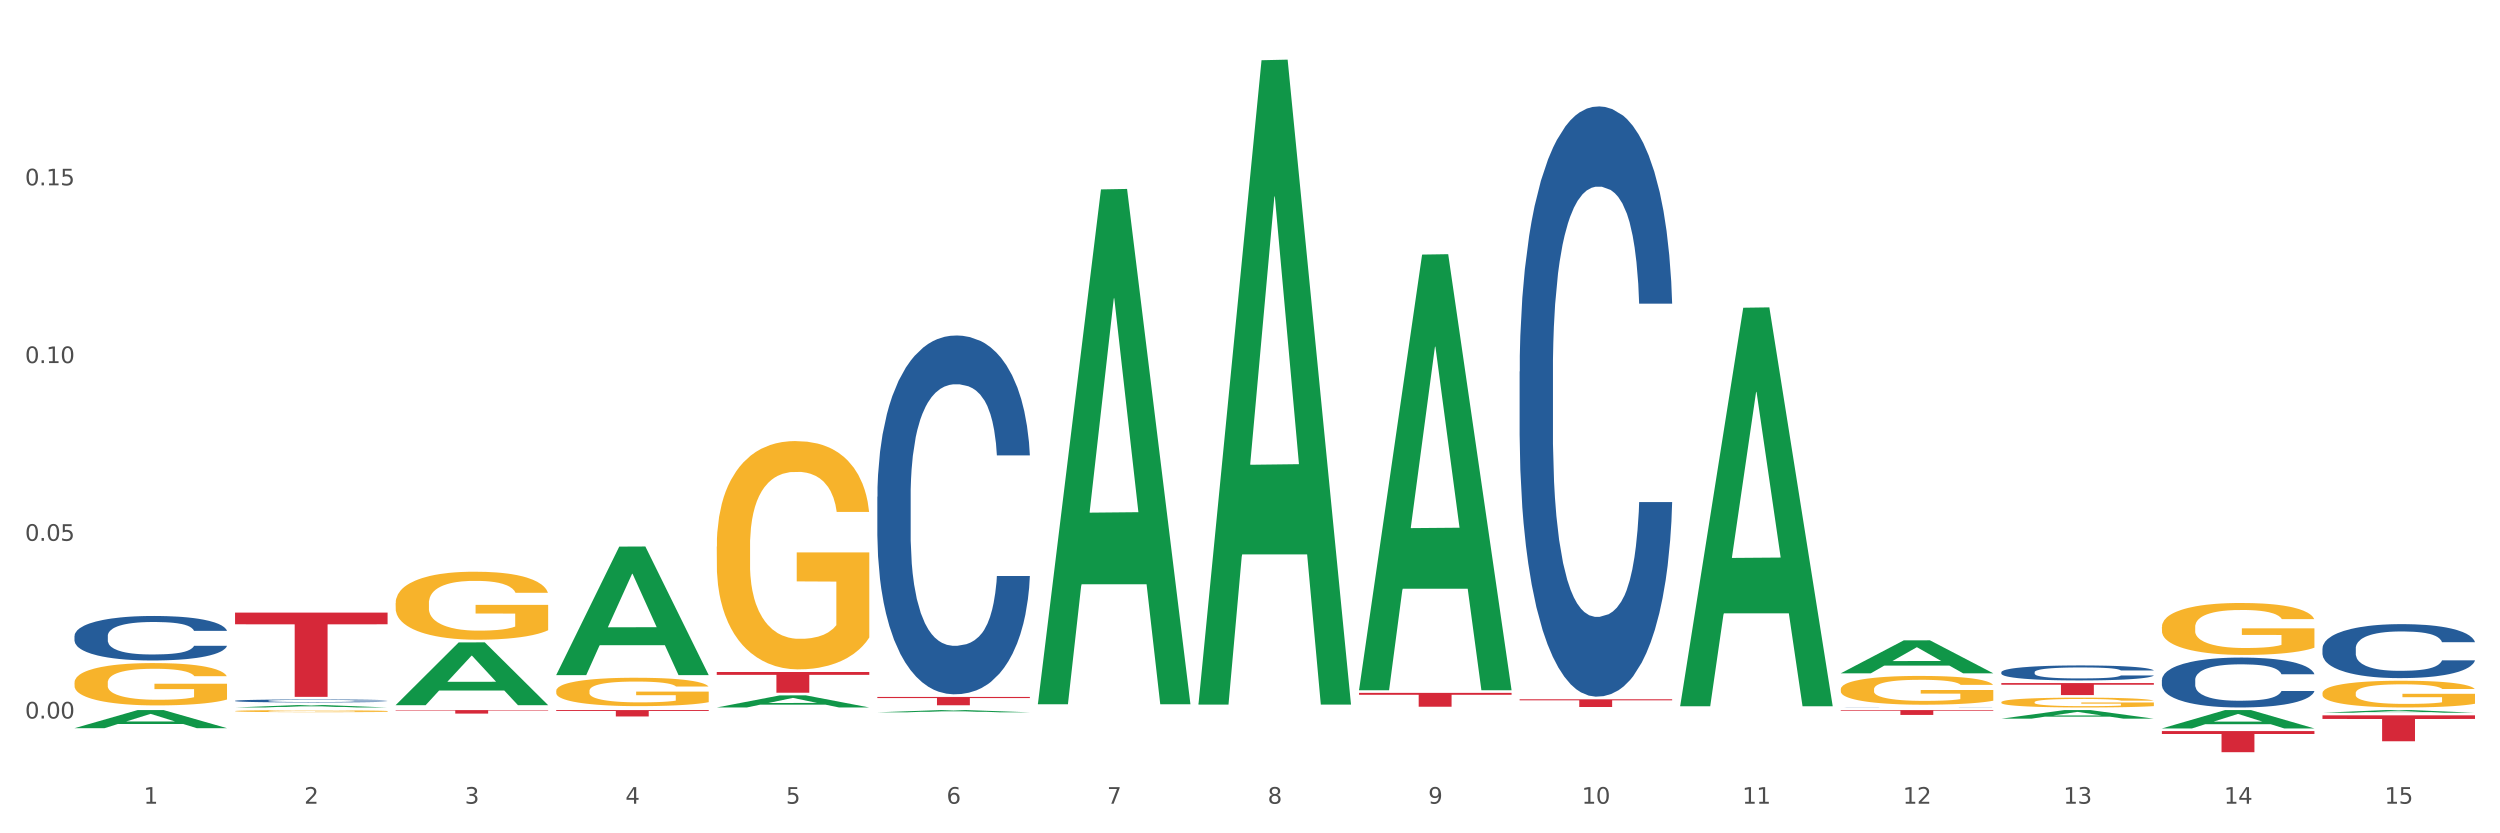 <?xml version="1.0" encoding="utf-8" standalone="no"?>
<!DOCTYPE svg PUBLIC "-//W3C//DTD SVG 1.1//EN"
  "http://www.w3.org/Graphics/SVG/1.1/DTD/svg11.dtd">
<svg xmlns:xlink="http://www.w3.org/1999/xlink" width="1080pt" height="360pt" viewBox="0 0 1080 360" xmlns="http://www.w3.org/2000/svg" version="1.1">
 <rect x="0" y="0" width="1080" height="360" fill="#333333" stroke="none"/>
 <defs>
  <style type="text/css">*{stroke-linejoin: round; stroke-linecap: butt}</style>
 </defs>
 <g id="figure_1">
  <g id="patch_1">
   <path d="M 0 360 
L 1080 360 
L 1080 0 
L 0 0 
z
" style="fill: #ffffff; stroke: #ffffff; stroke-linejoin: miter"/>
  </g>
  <g id="axes_1">
   <g id="matplotlib.axis_1">
    <g id="xtick_1">
     <g id="text_1">
      <!-- 1 -->
      <g style="fill: #4d4d4d" transform="translate(62.07 347.204) scale(0.096 -0.096)">
       <defs>
        <path id="DejaVuSans-31" d="M 794 531 
L 1825 531 
L 1825 4091 
L 703 3866 
L 703 4441 
L 1819 4666 
L 2450 4666 
L 2450 531 
L 3481 531 
L 3481 0 
L 794 0 
L 794 531 
z
" transform="scale(0.016)"/>
       </defs>
       <use xlink:href="#DejaVuSans-31"/>
      </g>
     </g>
    </g>
    <g id="xtick_2">
     <g id="text_2">
      <!-- 2 -->
      <g style="fill: #4d4d4d" transform="translate(131.436 347.204) scale(0.096 -0.096)">
       <defs>
        <path id="DejaVuSans-32" d="M 1228 531 
L 3431 531 
L 3431 0 
L 469 0 
L 469 531 
Q 828 903 1448 1529 
Q 2069 2156 2228 2338 
Q 2531 2678 2651 2914 
Q 2772 3150 2772 3378 
Q 2772 3750 2511 3984 
Q 2250 4219 1831 4219 
Q 1534 4219 1204 4116 
Q 875 4013 500 3803 
L 500 4441 
Q 881 4594 1212 4672 
Q 1544 4750 1819 4750 
Q 2544 4750 2975 4387 
Q 3406 4025 3406 3419 
Q 3406 3131 3298 2873 
Q 3191 2616 2906 2266 
Q 2828 2175 2409 1742 
Q 1991 1309 1228 531 
z
" transform="scale(0.016)"/>
       </defs>
       <use xlink:href="#DejaVuSans-32"/>
      </g>
     </g>
    </g>
    <g id="xtick_3">
     <g id="text_3">
      <!-- 3 -->
      <g style="fill: #4d4d4d" transform="translate(200.802 347.204) scale(0.096 -0.096)">
       <defs>
        <path id="DejaVuSans-33" d="M 2597 2516 
Q 3050 2419 3304 2112 
Q 3559 1806 3559 1356 
Q 3559 666 3084 287 
Q 2609 -91 1734 -91 
Q 1441 -91 1130 -33 
Q 819 25 488 141 
L 488 750 
Q 750 597 1062 519 
Q 1375 441 1716 441 
Q 2309 441 2620 675 
Q 2931 909 2931 1356 
Q 2931 1769 2642 2001 
Q 2353 2234 1838 2234 
L 1294 2234 
L 1294 2753 
L 1863 2753 
Q 2328 2753 2575 2939 
Q 2822 3125 2822 3475 
Q 2822 3834 2567 4026 
Q 2313 4219 1838 4219 
Q 1578 4219 1281 4162 
Q 984 4106 628 3988 
L 628 4550 
Q 988 4650 1302 4700 
Q 1616 4750 1894 4750 
Q 2613 4750 3031 4423 
Q 3450 4097 3450 3541 
Q 3450 3153 3228 2886 
Q 3006 2619 2597 2516 
z
" transform="scale(0.016)"/>
       </defs>
       <use xlink:href="#DejaVuSans-33"/>
      </g>
     </g>
    </g>
    <g id="xtick_4">
     <g id="text_4">
      <!-- 4 -->
      <g style="fill: #4d4d4d" transform="translate(270.169 347.204) scale(0.096 -0.096)">
       <defs>
        <path id="DejaVuSans-34" d="M 2419 4116 
L 825 1625 
L 2419 1625 
L 2419 4116 
z
M 2253 4666 
L 3047 4666 
L 3047 1625 
L 3713 1625 
L 3713 1100 
L 3047 1100 
L 3047 0 
L 2419 0 
L 2419 1100 
L 313 1100 
L 313 1709 
L 2253 4666 
z
" transform="scale(0.016)"/>
       </defs>
       <use xlink:href="#DejaVuSans-34"/>
      </g>
     </g>
    </g>
    <g id="xtick_5">
     <g id="text_5">
      <!-- 5 -->
      <g style="fill: #4d4d4d" transform="translate(339.535 347.204) scale(0.096 -0.096)">
       <defs>
        <path id="DejaVuSans-35" d="M 691 4666 
L 3169 4666 
L 3169 4134 
L 1269 4134 
L 1269 2991 
Q 1406 3038 1543 3061 
Q 1681 3084 1819 3084 
Q 2600 3084 3056 2656 
Q 3513 2228 3513 1497 
Q 3513 744 3044 326 
Q 2575 -91 1722 -91 
Q 1428 -91 1123 -41 
Q 819 9 494 109 
L 494 744 
Q 775 591 1075 516 
Q 1375 441 1709 441 
Q 2250 441 2565 725 
Q 2881 1009 2881 1497 
Q 2881 1984 2565 2268 
Q 2250 2553 1709 2553 
Q 1456 2553 1204 2497 
Q 953 2441 691 2322 
L 691 4666 
z
" transform="scale(0.016)"/>
       </defs>
       <use xlink:href="#DejaVuSans-35"/>
      </g>
     </g>
    </g>
    <g id="xtick_6">
     <g id="text_6">
      <!-- 6 -->
      <g style="fill: #4d4d4d" transform="translate(408.901 347.204) scale(0.096 -0.096)">
       <defs>
        <path id="DejaVuSans-36" d="M 2113 2584 
Q 1688 2584 1439 2293 
Q 1191 2003 1191 1497 
Q 1191 994 1439 701 
Q 1688 409 2113 409 
Q 2538 409 2786 701 
Q 3034 994 3034 1497 
Q 3034 2003 2786 2293 
Q 2538 2584 2113 2584 
z
M 3366 4563 
L 3366 3988 
Q 3128 4100 2886 4159 
Q 2644 4219 2406 4219 
Q 1781 4219 1451 3797 
Q 1122 3375 1075 2522 
Q 1259 2794 1537 2939 
Q 1816 3084 2150 3084 
Q 2853 3084 3261 2657 
Q 3669 2231 3669 1497 
Q 3669 778 3244 343 
Q 2819 -91 2113 -91 
Q 1303 -91 875 529 
Q 447 1150 447 2328 
Q 447 3434 972 4092 
Q 1497 4750 2381 4750 
Q 2619 4750 2861 4703 
Q 3103 4656 3366 4563 
z
" transform="scale(0.016)"/>
       </defs>
       <use xlink:href="#DejaVuSans-36"/>
      </g>
     </g>
    </g>
    <g id="xtick_7">
     <g id="text_7">
      <!-- 7 -->
      <g style="fill: #4d4d4d" transform="translate(478.267 347.204) scale(0.096 -0.096)">
       <defs>
        <path id="DejaVuSans-37" d="M 525 4666 
L 3525 4666 
L 3525 4397 
L 1831 0 
L 1172 0 
L 2766 4134 
L 525 4134 
L 525 4666 
z
" transform="scale(0.016)"/>
       </defs>
       <use xlink:href="#DejaVuSans-37"/>
      </g>
     </g>
    </g>
    <g id="xtick_8">
     <g id="text_8">
      <!-- 8 -->
      <g style="fill: #4d4d4d" transform="translate(547.634 347.204) scale(0.096 -0.096)">
       <defs>
        <path id="DejaVuSans-38" d="M 2034 2216 
Q 1584 2216 1326 1975 
Q 1069 1734 1069 1313 
Q 1069 891 1326 650 
Q 1584 409 2034 409 
Q 2484 409 2743 651 
Q 3003 894 3003 1313 
Q 3003 1734 2745 1975 
Q 2488 2216 2034 2216 
z
M 1403 2484 
Q 997 2584 770 2862 
Q 544 3141 544 3541 
Q 544 4100 942 4425 
Q 1341 4750 2034 4750 
Q 2731 4750 3128 4425 
Q 3525 4100 3525 3541 
Q 3525 3141 3298 2862 
Q 3072 2584 2669 2484 
Q 3125 2378 3379 2068 
Q 3634 1759 3634 1313 
Q 3634 634 3220 271 
Q 2806 -91 2034 -91 
Q 1263 -91 848 271 
Q 434 634 434 1313 
Q 434 1759 690 2068 
Q 947 2378 1403 2484 
z
M 1172 3481 
Q 1172 3119 1398 2916 
Q 1625 2713 2034 2713 
Q 2441 2713 2670 2916 
Q 2900 3119 2900 3481 
Q 2900 3844 2670 4047 
Q 2441 4250 2034 4250 
Q 1625 4250 1398 4047 
Q 1172 3844 1172 3481 
z
" transform="scale(0.016)"/>
       </defs>
       <use xlink:href="#DejaVuSans-38"/>
      </g>
     </g>
    </g>
    <g id="xtick_9">
     <g id="text_9">
      <!-- 9 -->
      <g style="fill: #4d4d4d" transform="translate(617 347.204) scale(0.096 -0.096)">
       <defs>
        <path id="DejaVuSans-39" d="M 703 97 
L 703 672 
Q 941 559 1184 500 
Q 1428 441 1663 441 
Q 2288 441 2617 861 
Q 2947 1281 2994 2138 
Q 2813 1869 2534 1725 
Q 2256 1581 1919 1581 
Q 1219 1581 811 2004 
Q 403 2428 403 3163 
Q 403 3881 828 4315 
Q 1253 4750 1959 4750 
Q 2769 4750 3195 4129 
Q 3622 3509 3622 2328 
Q 3622 1225 3098 567 
Q 2575 -91 1691 -91 
Q 1453 -91 1209 -44 
Q 966 3 703 97 
z
M 1959 2075 
Q 2384 2075 2632 2365 
Q 2881 2656 2881 3163 
Q 2881 3666 2632 3958 
Q 2384 4250 1959 4250 
Q 1534 4250 1286 3958 
Q 1038 3666 1038 3163 
Q 1038 2656 1286 2365 
Q 1534 2075 1959 2075 
z
" transform="scale(0.016)"/>
       </defs>
       <use xlink:href="#DejaVuSans-39"/>
      </g>
     </g>
    </g>
    <g id="xtick_10">
     <g id="text_10">
      <!-- 10 -->
      <g style="fill: #4d4d4d" transform="translate(683.312 347.204) scale(0.096 -0.096)">
       <defs>
        <path id="DejaVuSans-30" d="M 2034 4250 
Q 1547 4250 1301 3770 
Q 1056 3291 1056 2328 
Q 1056 1369 1301 889 
Q 1547 409 2034 409 
Q 2525 409 2770 889 
Q 3016 1369 3016 2328 
Q 3016 3291 2770 3770 
Q 2525 4250 2034 4250 
z
M 2034 4750 
Q 2819 4750 3233 4129 
Q 3647 3509 3647 2328 
Q 3647 1150 3233 529 
Q 2819 -91 2034 -91 
Q 1250 -91 836 529 
Q 422 1150 422 2328 
Q 422 3509 836 4129 
Q 1250 4750 2034 4750 
z
" transform="scale(0.016)"/>
       </defs>
       <use xlink:href="#DejaVuSans-31"/>
       <use xlink:href="#DejaVuSans-30" transform="translate(63.623 0)"/>
      </g>
     </g>
    </g>
    <g id="xtick_11">
     <g id="text_11">
      <!-- 11 -->
      <g style="fill: #4d4d4d" transform="translate(752.678 347.204) scale(0.096 -0.096)">
       <use xlink:href="#DejaVuSans-31"/>
       <use xlink:href="#DejaVuSans-31" transform="translate(63.623 0)"/>
      </g>
     </g>
    </g>
    <g id="xtick_12">
     <g id="text_12">
      <!-- 12 -->
      <g style="fill: #4d4d4d" transform="translate(822.044 347.204) scale(0.096 -0.096)">
       <use xlink:href="#DejaVuSans-31"/>
       <use xlink:href="#DejaVuSans-32" transform="translate(63.623 0)"/>
      </g>
     </g>
    </g>
    <g id="xtick_13">
     <g id="text_13">
      <!-- 13 -->
      <g style="fill: #4d4d4d" transform="translate(891.411 347.204) scale(0.096 -0.096)">
       <use xlink:href="#DejaVuSans-31"/>
       <use xlink:href="#DejaVuSans-33" transform="translate(63.623 0)"/>
      </g>
     </g>
    </g>
    <g id="xtick_14">
     <g id="text_14">
      <!-- 14 -->
      <g style="fill: #4d4d4d" transform="translate(960.777 347.204) scale(0.096 -0.096)">
       <use xlink:href="#DejaVuSans-31"/>
       <use xlink:href="#DejaVuSans-34" transform="translate(63.623 0)"/>
      </g>
     </g>
    </g>
    <g id="xtick_15">
     <g id="text_15">
      <!-- 15 -->
      <g style="fill: #4d4d4d" transform="translate(1030.143 347.204) scale(0.096 -0.096)">
       <use xlink:href="#DejaVuSans-31"/>
       <use xlink:href="#DejaVuSans-35" transform="translate(63.623 0)"/>
      </g>
     </g>
    </g>
    <g id="xtick_16"/>
    <g id="xtick_17"/>
    <g id="xtick_18"/>
    <g id="xtick_19"/>
    <g id="xtick_20"/>
    <g id="xtick_21"/>
    <g id="xtick_22"/>
    <g id="xtick_23"/>
    <g id="xtick_24"/>
    <g id="xtick_25"/>
    <g id="xtick_26"/>
    <g id="xtick_27"/>
    <g id="xtick_28"/>
    <g id="xtick_29"/>
   </g>
   <g id="matplotlib.axis_2">
    <g id="ytick_1">
     <g id="text_16">
      <!-- 0.00 -->
      <g style="fill: #4d4d4d" transform="translate(10.8 310.402) scale(0.096 -0.096)">
       <defs>
        <path id="DejaVuSans-2e" d="M 684 794 
L 1344 794 
L 1344 0 
L 684 0 
L 684 794 
z
" transform="scale(0.016)"/>
       </defs>
       <use xlink:href="#DejaVuSans-30"/>
       <use xlink:href="#DejaVuSans-2e" transform="translate(63.623 0)"/>
       <use xlink:href="#DejaVuSans-30" transform="translate(95.41 0)"/>
       <use xlink:href="#DejaVuSans-30" transform="translate(159.033 0)"/>
      </g>
     </g>
    </g>
    <g id="ytick_2">
     <g id="text_17">
      <!-- 0.05 -->
      <g style="fill: #4d4d4d" transform="translate(10.8 233.627) scale(0.096 -0.096)">
       <use xlink:href="#DejaVuSans-30"/>
       <use xlink:href="#DejaVuSans-2e" transform="translate(63.623 0)"/>
       <use xlink:href="#DejaVuSans-30" transform="translate(95.41 0)"/>
       <use xlink:href="#DejaVuSans-35" transform="translate(159.033 0)"/>
      </g>
     </g>
    </g>
    <g id="ytick_3">
     <g id="text_18">
      <!-- 0.10 -->
      <g style="fill: #4d4d4d" transform="translate(10.8 156.852) scale(0.096 -0.096)">
       <use xlink:href="#DejaVuSans-30"/>
       <use xlink:href="#DejaVuSans-2e" transform="translate(63.623 0)"/>
       <use xlink:href="#DejaVuSans-31" transform="translate(95.41 0)"/>
       <use xlink:href="#DejaVuSans-30" transform="translate(159.033 0)"/>
      </g>
     </g>
    </g>
    <g id="ytick_4">
     <g id="text_19">
      <!-- 0.15 -->
      <g style="fill: #4d4d4d" transform="translate(10.8 80.077) scale(0.096 -0.096)">
       <use xlink:href="#DejaVuSans-30"/>
       <use xlink:href="#DejaVuSans-2e" transform="translate(63.623 0)"/>
       <use xlink:href="#DejaVuSans-31" transform="translate(95.41 0)"/>
       <use xlink:href="#DejaVuSans-35" transform="translate(159.033 0)"/>
      </g>
     </g>
    </g>
    <g id="ytick_5"/>
    <g id="ytick_6"/>
    <g id="ytick_7"/>
    <g id="ytick_8"/>
   </g>
   <g id="PolyCollection_1">
    <path d="M 101.541 307.177 
L 101.619 307.176 
L 101.619 307.146 
L 101.775 307.12 
L 102.553 307.058 
L 103.72 307.006 
L 104.575 306.978 
L 105.431 306.956 
L 106.443 306.933 
L 107.688 306.91 
L 109.944 306.876 
L 111.344 306.858 
L 113.056 306.84 
L 116.168 306.813 
L 118.424 306.798 
L 120.758 306.785 
L 124.57 306.77 
L 127.06 306.764 
L 129.705 306.759 
L 132.895 306.755 
L 135.307 306.755 
L 140.598 306.757 
L 145.11 306.765 
L 147.289 306.77 
L 150.089 306.78 
L 151.568 306.787 
L 153.979 306.8 
L 156.469 306.818 
L 158.181 306.833 
L 160.748 306.861 
L 162.693 306.89 
L 164.483 306.925 
L 165.416 306.949 
L 166.117 306.972 
L 166.739 306.998 
L 167.361 307.038 
L 153.357 307.038 
L 152.812 307.009 
L 151.957 306.982 
L 150.712 306.955 
L 149.623 306.938 
L 147.755 306.917 
L 146.044 306.904 
L 144.254 306.894 
L 142.076 306.886 
L 140.364 306.881 
L 137.952 306.878 
L 133.206 306.879 
L 130.017 306.886 
L 127.838 306.894 
L 126.438 306.901 
L 125.193 306.91 
L 123.792 306.922 
L 122.159 306.939 
L 120.992 306.955 
L 119.825 306.975 
L 118.891 306.995 
L 118.035 307.018 
L 117.335 307.043 
L 116.79 307.069 
L 116.324 307.101 
L 115.935 307.154 
L 115.935 307.268 
L 116.09 307.294 
L 116.479 307.328 
L 116.946 307.354 
L 117.724 307.385 
L 118.424 307.406 
L 119.747 307.436 
L 121.225 307.461 
L 122.392 307.477 
L 123.559 307.49 
L 125.582 307.509 
L 127.838 307.524 
L 129.783 307.533 
L 132.428 307.541 
L 134.218 307.544 
L 135.774 307.546 
L 139.586 307.546 
L 142.309 307.544 
L 145.343 307.538 
L 147.678 307.53 
L 149.623 307.521 
L 151.801 307.506 
L 153.201 307.492 
L 153.201 307.317 
L 136.085 307.316 
L 136.085 307.2 
L 167.439 307.2 
L 167.439 307.541 
L 166.117 307.559 
L 164.638 307.575 
L 163.082 307.589 
L 160.748 307.606 
L 157.947 307.623 
L 155.458 307.635 
L 152.812 307.645 
L 149.7 307.654 
L 145.655 307.662 
L 143.165 307.666 
L 140.053 307.668 
L 136.396 307.669 
L 133.206 307.667 
L 130.094 307.663 
L 126.827 307.656 
L 123.637 307.645 
L 121.225 307.634 
L 118.813 307.62 
L 116.246 307.603 
L 114.223 307.586 
L 112.667 307.571 
L 110.955 307.552 
L 109.088 307.527 
L 107.688 307.504 
L 106.443 307.481 
L 105.12 307.451 
L 104.186 307.425 
L 103.253 307.392 
L 102.708 307.368 
L 102.086 307.331 
L 101.619 307.278 
L 101.541 307.177 
z
" clip-path="url(#p8f1cf3baeb)" style="fill: #f7b32b"/>
    <path d="M 32.175 294.904 
L 32.253 294.887 
L 32.253 294.285 
L 32.408 293.767 
L 33.186 292.514 
L 34.353 291.479 
L 35.209 290.927 
L 36.065 290.476 
L 37.076 290.025 
L 38.321 289.557 
L 40.578 288.872 
L 41.978 288.522 
L 43.69 288.154 
L 46.802 287.619 
L 49.058 287.319 
L 51.392 287.068 
L 55.204 286.767 
L 57.694 286.634 
L 60.339 286.533 
L 63.529 286.467 
L 65.941 286.45 
L 71.231 286.5 
L 75.744 286.65 
L 77.922 286.767 
L 80.723 286.968 
L 82.201 287.101 
L 84.613 287.369 
L 87.103 287.72 
L 88.815 288.02 
L 91.382 288.588 
L 93.327 289.156 
L 95.116 289.858 
L 96.05 290.343 
L 96.75 290.794 
L 97.373 291.312 
L 97.995 292.13 
L 83.991 292.13 
L 83.446 291.545 
L 82.59 290.994 
L 81.346 290.46 
L 80.256 290.125 
L 78.389 289.708 
L 76.677 289.44 
L 74.888 289.24 
L 72.71 289.073 
L 70.998 288.989 
L 68.586 288.922 
L 63.84 288.939 
L 60.65 289.073 
L 58.472 289.24 
L 57.071 289.39 
L 55.827 289.557 
L 54.426 289.791 
L 52.792 290.142 
L 51.625 290.46 
L 50.458 290.86 
L 49.525 291.261 
L 48.669 291.729 
L 47.969 292.23 
L 47.424 292.748 
L 46.957 293.383 
L 46.568 294.436 
L 46.568 296.725 
L 46.724 297.242 
L 47.113 297.927 
L 47.58 298.445 
L 48.358 299.063 
L 49.058 299.481 
L 50.381 300.083 
L 51.859 300.584 
L 53.026 300.901 
L 54.193 301.169 
L 56.216 301.536 
L 58.472 301.837 
L 60.417 302.021 
L 63.062 302.188 
L 64.852 302.254 
L 66.408 302.288 
L 70.22 302.288 
L 72.943 302.238 
L 75.977 302.121 
L 78.311 301.97 
L 80.256 301.787 
L 82.435 301.486 
L 83.835 301.202 
L 83.835 297.71 
L 66.719 297.694 
L 66.719 295.371 
L 98.073 295.371 
L 98.073 302.188 
L 96.75 302.538 
L 95.272 302.856 
L 93.716 303.14 
L 91.382 303.491 
L 88.581 303.825 
L 86.091 304.059 
L 83.446 304.259 
L 80.334 304.443 
L 76.288 304.61 
L 73.799 304.677 
L 70.687 304.727 
L 67.03 304.744 
L 63.84 304.71 
L 60.728 304.627 
L 57.461 304.476 
L 54.271 304.259 
L 51.859 304.042 
L 49.447 303.775 
L 46.879 303.424 
L 44.857 303.09 
L 43.301 302.789 
L 41.589 302.405 
L 39.722 301.904 
L 38.321 301.453 
L 37.076 300.985 
L 35.754 300.383 
L 34.82 299.865 
L 33.887 299.214 
L 33.342 298.729 
L 32.72 297.978 
L 32.253 296.925 
L 32.175 294.904 
z
" clip-path="url(#p8f1cf3baeb)" style="fill: #f7b32b"/>
    <path d="M 170.907 260.559 
L 170.985 260.532 
L 170.985 259.566 
L 171.141 258.734 
L 171.919 256.72 
L 173.086 255.056 
L 173.942 254.17 
L 174.798 253.446 
L 175.809 252.721 
L 177.054 251.969 
L 179.31 250.869 
L 180.71 250.305 
L 182.422 249.714 
L 185.534 248.855 
L 187.79 248.372 
L 190.124 247.969 
L 193.937 247.486 
L 196.426 247.272 
L 199.072 247.11 
L 202.261 247.003 
L 204.673 246.976 
L 209.964 247.057 
L 214.476 247.298 
L 216.655 247.486 
L 219.456 247.808 
L 220.934 248.023 
L 223.346 248.453 
L 225.835 249.016 
L 227.547 249.5 
L 230.114 250.412 
L 232.059 251.325 
L 233.849 252.452 
L 234.783 253.231 
L 235.483 253.956 
L 236.105 254.788 
L 236.728 256.103 
L 222.723 256.103 
L 222.179 255.164 
L 221.323 254.278 
L 220.078 253.419 
L 218.989 252.882 
L 217.122 252.211 
L 215.41 251.781 
L 213.62 251.459 
L 211.442 251.191 
L 209.73 251.056 
L 207.319 250.949 
L 202.573 250.976 
L 199.383 251.191 
L 197.204 251.459 
L 195.804 251.701 
L 194.559 251.969 
L 193.159 252.345 
L 191.525 252.909 
L 190.358 253.419 
L 189.191 254.063 
L 188.257 254.707 
L 187.401 255.459 
L 186.701 256.264 
L 186.157 257.096 
L 185.69 258.116 
L 185.301 259.807 
L 185.301 263.485 
L 185.456 264.317 
L 185.845 265.418 
L 186.312 266.25 
L 187.09 267.243 
L 187.79 267.914 
L 189.113 268.881 
L 190.591 269.686 
L 191.758 270.196 
L 192.925 270.625 
L 194.948 271.216 
L 197.204 271.699 
L 199.149 271.994 
L 201.795 272.263 
L 203.584 272.37 
L 205.14 272.424 
L 208.952 272.424 
L 211.675 272.343 
L 214.71 272.155 
L 217.044 271.914 
L 218.989 271.619 
L 221.167 271.135 
L 222.568 270.679 
L 222.568 265.069 
L 205.451 265.042 
L 205.451 261.311 
L 236.805 261.311 
L 236.805 272.263 
L 235.483 272.827 
L 234.004 273.337 
L 232.448 273.793 
L 230.114 274.357 
L 227.314 274.894 
L 224.824 275.269 
L 222.179 275.591 
L 219.067 275.887 
L 215.021 276.155 
L 212.531 276.263 
L 209.419 276.343 
L 205.763 276.37 
L 202.573 276.316 
L 199.461 276.182 
L 196.193 275.94 
L 193.003 275.591 
L 190.591 275.242 
L 188.179 274.813 
L 185.612 274.249 
L 183.589 273.712 
L 182.033 273.229 
L 180.321 272.612 
L 178.454 271.807 
L 177.054 271.082 
L 175.809 270.33 
L 174.486 269.364 
L 173.553 268.532 
L 172.619 267.485 
L 172.074 266.706 
L 171.452 265.498 
L 170.985 263.807 
L 170.907 260.559 
z
" clip-path="url(#p8f1cf3baeb)" style="fill: #f7b32b"/>
    <path d="M 1003.302 280.105 
L 1003.38 280.083 
L 1003.38 279.487 
L 1003.614 278.678 
L 1004.47 277.186 
L 1005.561 276.057 
L 1007.43 274.737 
L 1008.443 274.183 
L 1009.767 273.565 
L 1012.494 272.564 
L 1015.609 271.712 
L 1017.79 271.243 
L 1019.426 270.945 
L 1023.087 270.412 
L 1025.19 270.178 
L 1027.371 269.986 
L 1029.241 269.859 
L 1032.356 269.71 
L 1034.849 269.646 
L 1037.731 269.624 
L 1040.146 269.646 
L 1043.339 269.731 
L 1048.013 269.986 
L 1049.805 270.136 
L 1052.219 270.391 
L 1054.712 270.732 
L 1056.737 271.073 
L 1059.074 271.563 
L 1061.489 272.202 
L 1063.825 273.011 
L 1065.461 273.757 
L 1066.785 274.545 
L 1067.954 275.504 
L 1068.811 276.547 
L 1069.2 277.421 
L 1054.945 277.421 
L 1054.556 276.633 
L 1053.777 275.781 
L 1052.998 275.205 
L 1052.141 274.737 
L 1050.817 274.204 
L 1049.649 273.863 
L 1047.701 273.459 
L 1045.91 273.203 
L 1044.43 273.054 
L 1042.638 272.926 
L 1038.822 272.798 
L 1036.095 272.798 
L 1034.382 272.841 
L 1032.278 272.947 
L 1030.487 273.096 
L 1028.384 273.352 
L 1026.748 273.629 
L 1025.112 273.991 
L 1024.178 274.247 
L 1022.775 274.715 
L 1021.841 275.099 
L 1020.594 275.759 
L 1019.893 276.228 
L 1018.647 277.442 
L 1018.102 278.337 
L 1017.868 278.954 
L 1017.712 279.636 
L 1017.712 282.959 
L 1018.18 284.45 
L 1018.569 285.089 
L 1019.192 285.814 
L 1020.361 286.751 
L 1022.074 287.667 
L 1023.866 288.327 
L 1025.346 288.732 
L 1026.748 289.03 
L 1028.15 289.265 
L 1029.864 289.478 
L 1031.266 289.605 
L 1033.369 289.733 
L 1035.862 289.797 
L 1037.809 289.797 
L 1041.781 289.691 
L 1043.573 289.584 
L 1045.287 289.435 
L 1047.156 289.201 
L 1048.636 288.945 
L 1049.493 288.753 
L 1050.895 288.349 
L 1051.986 287.923 
L 1052.92 287.433 
L 1053.543 287.007 
L 1054.244 286.367 
L 1054.79 285.643 
L 1054.945 285.26 
L 1069.2 285.26 
L 1068.888 286.027 
L 1068.343 286.772 
L 1067.253 287.773 
L 1066.396 288.349 
L 1065.072 289.051 
L 1063.67 289.648 
L 1061.722 290.308 
L 1059.931 290.798 
L 1058.061 291.224 
L 1056.036 291.608 
L 1052.375 292.14 
L 1051.051 292.289 
L 1048.247 292.545 
L 1046.066 292.694 
L 1042.872 292.843 
L 1039.6 292.928 
L 1036.173 292.95 
L 1033.135 292.907 
L 1029.786 292.779 
L 1027.683 292.651 
L 1025.346 292.46 
L 1022.62 292.162 
L 1020.049 291.799 
L 1017.634 291.373 
L 1015.376 290.883 
L 1013.272 290.33 
L 1010.546 289.414 
L 1008.521 288.519 
L 1007.041 287.688 
L 1006.028 286.985 
L 1005.016 286.091 
L 1004.47 285.473 
L 1003.614 283.982 
L 1003.302 282.597 
L 1003.302 280.105 
z
" clip-path="url(#p8f1cf3baeb)" style="fill: #255c99"/>
    <path d="M 32.175 274.737 
L 32.253 274.719 
L 32.253 274.227 
L 32.487 273.56 
L 33.343 272.331 
L 34.434 271.4 
L 36.303 270.311 
L 37.316 269.855 
L 38.64 269.346 
L 41.366 268.52 
L 44.482 267.818 
L 46.663 267.431 
L 48.299 267.186 
L 51.96 266.747 
L 54.063 266.553 
L 56.244 266.395 
L 58.114 266.29 
L 61.229 266.167 
L 63.722 266.114 
L 66.604 266.097 
L 69.019 266.114 
L 72.212 266.185 
L 76.886 266.395 
L 78.677 266.518 
L 81.092 266.729 
L 83.585 267.01 
L 85.61 267.291 
L 87.947 267.695 
L 90.361 268.222 
L 92.698 268.889 
L 94.334 269.504 
L 95.658 270.153 
L 96.827 270.944 
L 97.683 271.804 
L 98.073 272.524 
L 83.818 272.524 
L 83.429 271.874 
L 82.65 271.172 
L 81.871 270.698 
L 81.014 270.311 
L 79.69 269.872 
L 78.522 269.591 
L 76.574 269.258 
L 74.783 269.047 
L 73.303 268.924 
L 71.511 268.819 
L 67.694 268.713 
L 64.968 268.713 
L 63.255 268.748 
L 61.151 268.836 
L 59.36 268.959 
L 57.257 269.17 
L 55.621 269.398 
L 53.985 269.697 
L 53.05 269.907 
L 51.648 270.294 
L 50.714 270.61 
L 49.467 271.154 
L 48.766 271.541 
L 47.52 272.542 
L 46.975 273.279 
L 46.741 273.788 
L 46.585 274.35 
L 46.585 277.09 
L 47.053 278.319 
L 47.442 278.846 
L 48.065 279.443 
L 49.234 280.216 
L 50.947 280.971 
L 52.739 281.515 
L 54.219 281.849 
L 55.621 282.095 
L 57.023 282.288 
L 58.737 282.463 
L 60.139 282.569 
L 62.242 282.674 
L 64.734 282.727 
L 66.682 282.727 
L 70.654 282.639 
L 72.446 282.551 
L 74.16 282.428 
L 76.029 282.235 
L 77.509 282.024 
L 78.366 281.866 
L 79.768 281.533 
L 80.858 281.182 
L 81.793 280.778 
L 82.416 280.426 
L 83.117 279.9 
L 83.663 279.303 
L 83.818 278.986 
L 98.073 278.986 
L 97.761 279.619 
L 97.216 280.233 
L 96.126 281.059 
L 95.269 281.533 
L 93.945 282.112 
L 92.542 282.604 
L 90.595 283.148 
L 88.804 283.552 
L 86.934 283.903 
L 84.909 284.22 
L 81.248 284.659 
L 79.924 284.782 
L 77.12 284.992 
L 74.939 285.115 
L 71.745 285.238 
L 68.473 285.308 
L 65.046 285.326 
L 62.008 285.291 
L 58.659 285.185 
L 56.556 285.08 
L 54.219 284.922 
L 51.493 284.676 
L 48.922 284.378 
L 46.507 284.026 
L 44.248 283.623 
L 42.145 283.166 
L 39.419 282.411 
L 37.394 281.673 
L 35.914 280.988 
L 34.901 280.409 
L 33.889 279.671 
L 33.343 279.162 
L 32.487 277.933 
L 32.175 276.791 
L 32.175 274.737 
z
" clip-path="url(#p8f1cf3baeb)" style="fill: #255c99"/>
    <path d="M 864.57 303.343 
L 864.647 303.34 
L 864.647 303.2 
L 864.803 303.079 
L 865.581 302.788 
L 866.748 302.547 
L 867.604 302.419 
L 868.46 302.314 
L 869.471 302.21 
L 870.716 302.101 
L 872.972 301.942 
L 874.373 301.86 
L 876.084 301.775 
L 879.196 301.651 
L 881.453 301.581 
L 883.787 301.522 
L 887.599 301.452 
L 890.089 301.421 
L 892.734 301.398 
L 895.924 301.383 
L 898.336 301.379 
L 903.626 301.39 
L 908.139 301.425 
L 910.317 301.452 
L 913.118 301.499 
L 914.596 301.53 
L 917.008 301.592 
L 919.498 301.674 
L 921.209 301.744 
L 923.777 301.876 
L 925.722 302.008 
L 927.511 302.171 
L 928.445 302.283 
L 929.145 302.388 
L 929.767 302.509 
L 930.39 302.699 
L 916.385 302.699 
L 915.841 302.563 
L 914.985 302.435 
L 913.74 302.311 
L 912.651 302.233 
L 910.784 302.136 
L 909.072 302.074 
L 907.283 302.027 
L 905.104 301.988 
L 903.393 301.969 
L 900.981 301.953 
L 896.235 301.957 
L 893.045 301.988 
L 890.867 302.027 
L 889.466 302.062 
L 888.221 302.101 
L 886.821 302.155 
L 885.187 302.237 
L 884.02 302.311 
L 882.853 302.404 
L 881.919 302.497 
L 881.064 302.606 
L 880.363 302.722 
L 879.819 302.843 
L 879.352 302.99 
L 878.963 303.235 
L 878.963 303.767 
L 879.119 303.887 
L 879.508 304.046 
L 879.974 304.167 
L 880.752 304.31 
L 881.453 304.407 
L 882.775 304.547 
L 884.253 304.664 
L 885.42 304.737 
L 886.587 304.8 
L 888.61 304.885 
L 890.867 304.955 
L 892.812 304.998 
L 895.457 305.036 
L 897.246 305.052 
L 898.802 305.06 
L 902.615 305.06 
L 905.338 305.048 
L 908.372 305.021 
L 910.706 304.986 
L 912.651 304.943 
L 914.829 304.873 
L 916.23 304.807 
L 916.23 303.996 
L 899.114 303.992 
L 899.114 303.452 
L 930.468 303.452 
L 930.468 305.036 
L 929.145 305.118 
L 927.667 305.192 
L 926.111 305.258 
L 923.777 305.339 
L 920.976 305.417 
L 918.486 305.471 
L 915.841 305.518 
L 912.729 305.561 
L 908.683 305.599 
L 906.193 305.615 
L 903.081 305.627 
L 899.425 305.631 
L 896.235 305.623 
L 893.123 305.603 
L 889.855 305.568 
L 886.665 305.518 
L 884.253 305.467 
L 881.842 305.405 
L 879.274 305.324 
L 877.251 305.246 
L 875.695 305.176 
L 873.984 305.087 
L 872.116 304.97 
L 870.716 304.866 
L 869.471 304.757 
L 868.149 304.617 
L 867.215 304.497 
L 866.281 304.345 
L 865.737 304.233 
L 865.114 304.058 
L 864.647 303.813 
L 864.57 303.343 
z
" clip-path="url(#p8f1cf3baeb)" style="fill: #f7b32b"/>
    <path d="M 795.203 297.748 
L 795.281 297.736 
L 795.281 297.327 
L 795.437 296.975 
L 796.215 296.123 
L 797.382 295.419 
L 798.238 295.044 
L 799.094 294.737 
L 800.105 294.43 
L 801.35 294.112 
L 803.606 293.646 
L 805.006 293.408 
L 806.718 293.158 
L 809.83 292.794 
L 812.086 292.59 
L 814.42 292.419 
L 818.233 292.215 
L 820.722 292.124 
L 823.368 292.056 
L 826.557 292.01 
L 828.969 291.999 
L 834.26 292.033 
L 838.772 292.135 
L 840.951 292.215 
L 843.752 292.351 
L 845.23 292.442 
L 847.642 292.624 
L 850.131 292.863 
L 851.843 293.067 
L 854.41 293.453 
L 856.355 293.84 
L 858.145 294.317 
L 859.078 294.646 
L 859.779 294.953 
L 860.401 295.305 
L 861.024 295.862 
L 847.019 295.862 
L 846.475 295.464 
L 845.619 295.089 
L 844.374 294.726 
L 843.285 294.498 
L 841.418 294.214 
L 839.706 294.033 
L 837.916 293.896 
L 835.738 293.783 
L 834.026 293.726 
L 831.615 293.68 
L 826.869 293.692 
L 823.679 293.783 
L 821.5 293.896 
L 820.1 293.999 
L 818.855 294.112 
L 817.455 294.271 
L 815.821 294.51 
L 814.654 294.726 
L 813.487 294.998 
L 812.553 295.271 
L 811.697 295.589 
L 810.997 295.93 
L 810.453 296.282 
L 809.986 296.714 
L 809.597 297.429 
L 809.597 298.986 
L 809.752 299.338 
L 810.141 299.804 
L 810.608 300.156 
L 811.386 300.576 
L 812.086 300.86 
L 813.409 301.269 
L 814.887 301.61 
L 816.054 301.826 
L 817.221 302.008 
L 819.244 302.258 
L 821.5 302.462 
L 823.445 302.587 
L 826.091 302.701 
L 827.88 302.746 
L 829.436 302.769 
L 833.248 302.769 
L 835.971 302.735 
L 839.006 302.655 
L 841.34 302.553 
L 843.285 302.428 
L 845.463 302.224 
L 846.864 302.03 
L 846.864 299.656 
L 829.747 299.645 
L 829.747 298.066 
L 861.101 298.066 
L 861.101 302.701 
L 859.779 302.939 
L 858.3 303.155 
L 856.744 303.348 
L 854.41 303.587 
L 851.61 303.814 
L 849.12 303.973 
L 846.475 304.109 
L 843.363 304.234 
L 839.317 304.348 
L 836.827 304.393 
L 833.715 304.428 
L 830.059 304.439 
L 826.869 304.416 
L 823.757 304.359 
L 820.489 304.257 
L 817.299 304.109 
L 814.887 303.962 
L 812.475 303.78 
L 809.908 303.541 
L 807.885 303.314 
L 806.329 303.11 
L 804.617 302.848 
L 802.75 302.508 
L 801.35 302.201 
L 800.105 301.883 
L 798.782 301.474 
L 797.849 301.122 
L 796.915 300.679 
L 796.37 300.349 
L 795.748 299.838 
L 795.281 299.122 
L 795.203 297.748 
z
" clip-path="url(#p8f1cf3baeb)" style="fill: #f7b32b"/>
    <path d="M 309.64 236.116 
L 309.718 236.026 
L 309.718 232.783 
L 309.873 229.991 
L 310.651 223.235 
L 311.818 217.65 
L 312.674 214.677 
L 313.53 212.245 
L 314.541 209.812 
L 315.786 207.29 
L 318.042 203.597 
L 319.443 201.705 
L 321.155 199.723 
L 324.267 196.841 
L 326.523 195.219 
L 328.857 193.868 
L 332.669 192.246 
L 335.159 191.526 
L 337.804 190.985 
L 340.994 190.625 
L 343.406 190.535 
L 348.696 190.805 
L 353.209 191.616 
L 355.387 192.246 
L 358.188 193.327 
L 359.666 194.048 
L 362.078 195.489 
L 364.568 197.381 
L 366.279 199.003 
L 368.847 202.065 
L 370.792 205.128 
L 372.581 208.912 
L 373.515 211.524 
L 374.215 213.956 
L 374.838 216.749 
L 375.46 221.163 
L 361.456 221.163 
L 360.911 218.01 
L 360.055 215.037 
L 358.81 212.155 
L 357.721 210.353 
L 355.854 208.101 
L 354.142 206.66 
L 352.353 205.579 
L 350.174 204.678 
L 348.463 204.227 
L 346.051 203.867 
L 341.305 203.957 
L 338.115 204.678 
L 335.937 205.579 
L 334.536 206.389 
L 333.292 207.29 
L 331.891 208.551 
L 330.257 210.443 
L 329.09 212.155 
L 327.923 214.317 
L 326.99 216.479 
L 326.134 219.001 
L 325.434 221.703 
L 324.889 224.496 
L 324.422 227.919 
L 324.033 233.594 
L 324.033 245.935 
L 324.189 248.728 
L 324.578 252.421 
L 325.045 255.214 
L 325.823 258.547 
L 326.523 260.799 
L 327.845 264.042 
L 329.324 266.744 
L 330.491 268.456 
L 331.658 269.897 
L 333.681 271.879 
L 335.937 273.501 
L 337.882 274.491 
L 340.527 275.392 
L 342.317 275.753 
L 343.873 275.933 
L 347.685 275.933 
L 350.408 275.663 
L 353.442 275.032 
L 355.776 274.221 
L 357.721 273.23 
L 359.9 271.609 
L 361.3 270.077 
L 361.3 251.25 
L 344.184 251.16 
L 344.184 238.639 
L 375.538 238.639 
L 375.538 275.392 
L 374.215 277.284 
L 372.737 278.996 
L 371.181 280.527 
L 368.847 282.419 
L 366.046 284.22 
L 363.556 285.481 
L 360.911 286.562 
L 357.799 287.553 
L 353.753 288.454 
L 351.264 288.815 
L 348.152 289.085 
L 344.495 289.175 
L 341.305 288.995 
L 338.193 288.544 
L 334.925 287.734 
L 331.736 286.562 
L 329.324 285.391 
L 326.912 283.95 
L 324.344 282.058 
L 322.322 280.257 
L 320.766 278.635 
L 319.054 276.563 
L 317.187 273.861 
L 315.786 271.429 
L 314.541 268.906 
L 313.219 265.663 
L 312.285 262.871 
L 311.352 259.358 
L 310.807 256.745 
L 310.184 252.692 
L 309.718 247.016 
L 309.64 236.116 
z
" clip-path="url(#p8f1cf3baeb)" style="fill: #f7b32b"/>
    <path d="M 240.274 298.456 
L 240.351 298.445 
L 240.351 298.042 
L 240.507 297.694 
L 241.285 296.854 
L 242.452 296.159 
L 243.308 295.789 
L 244.164 295.486 
L 245.175 295.184 
L 246.42 294.87 
L 248.676 294.41 
L 250.077 294.175 
L 251.788 293.928 
L 254.9 293.57 
L 257.157 293.368 
L 259.491 293.2 
L 263.303 292.998 
L 265.793 292.908 
L 268.438 292.841 
L 271.628 292.796 
L 274.04 292.785 
L 279.33 292.819 
L 283.843 292.92 
L 286.021 292.998 
L 288.822 293.133 
L 290.3 293.222 
L 292.712 293.402 
L 295.202 293.637 
L 296.913 293.839 
L 299.481 294.22 
L 301.426 294.601 
L 303.215 295.072 
L 304.149 295.397 
L 304.849 295.699 
L 305.471 296.047 
L 306.094 296.596 
L 292.089 296.596 
L 291.545 296.204 
L 290.689 295.834 
L 289.444 295.475 
L 288.355 295.251 
L 286.488 294.971 
L 284.776 294.791 
L 282.987 294.657 
L 280.808 294.545 
L 279.097 294.489 
L 276.685 294.444 
L 271.939 294.455 
L 268.749 294.545 
L 266.571 294.657 
L 265.17 294.758 
L 263.925 294.87 
L 262.525 295.027 
L 260.891 295.262 
L 259.724 295.475 
L 258.557 295.744 
L 257.623 296.013 
L 256.768 296.327 
L 256.067 296.663 
L 255.523 297.011 
L 255.056 297.436 
L 254.667 298.142 
L 254.667 299.678 
L 254.823 300.025 
L 255.212 300.485 
L 255.678 300.832 
L 256.456 301.247 
L 257.157 301.527 
L 258.479 301.931 
L 259.957 302.267 
L 261.124 302.48 
L 262.291 302.659 
L 264.314 302.906 
L 266.571 303.108 
L 268.516 303.231 
L 271.161 303.343 
L 272.95 303.388 
L 274.506 303.41 
L 278.319 303.41 
L 281.042 303.377 
L 284.076 303.298 
L 286.41 303.197 
L 288.355 303.074 
L 290.533 302.872 
L 291.934 302.682 
L 291.934 300.339 
L 274.818 300.328 
L 274.818 298.77 
L 306.172 298.77 
L 306.172 303.343 
L 304.849 303.578 
L 303.371 303.791 
L 301.815 303.982 
L 299.481 304.217 
L 296.68 304.441 
L 294.19 304.598 
L 291.545 304.733 
L 288.433 304.856 
L 284.387 304.968 
L 281.897 305.013 
L 278.785 305.046 
L 275.129 305.058 
L 271.939 305.035 
L 268.827 304.979 
L 265.559 304.878 
L 262.369 304.733 
L 259.957 304.587 
L 257.546 304.408 
L 254.978 304.172 
L 252.955 303.948 
L 251.399 303.746 
L 249.688 303.489 
L 247.82 303.152 
L 246.42 302.85 
L 245.175 302.536 
L 243.853 302.132 
L 242.919 301.785 
L 241.985 301.348 
L 241.441 301.023 
L 240.818 300.519 
L 240.351 299.812 
L 240.274 298.456 
z
" clip-path="url(#p8f1cf3baeb)" style="fill: #f7b32b"/>
    <path d="M 933.936 293.754 
L 934.014 293.735 
L 934.014 293.183 
L 934.247 292.435 
L 935.104 291.056 
L 936.195 290.012 
L 938.064 288.791 
L 939.077 288.279 
L 940.401 287.708 
L 943.127 286.782 
L 946.243 285.995 
L 948.424 285.561 
L 950.06 285.286 
L 953.721 284.793 
L 955.824 284.576 
L 958.005 284.399 
L 959.874 284.281 
L 962.99 284.143 
L 965.483 284.084 
L 968.365 284.064 
L 970.779 284.084 
L 973.973 284.163 
L 978.647 284.399 
L 980.438 284.537 
L 982.853 284.773 
L 985.346 285.089 
L 987.371 285.404 
L 989.708 285.857 
L 992.122 286.448 
L 994.459 287.196 
L 996.095 287.885 
L 997.419 288.614 
L 998.587 289.5 
L 999.444 290.465 
L 999.834 291.273 
L 985.579 291.273 
L 985.19 290.544 
L 984.411 289.756 
L 983.632 289.225 
L 982.775 288.791 
L 981.451 288.299 
L 980.283 287.984 
L 978.335 287.61 
L 976.544 287.373 
L 975.064 287.235 
L 973.272 287.117 
L 969.455 286.999 
L 966.729 286.999 
L 965.015 287.038 
L 962.912 287.137 
L 961.121 287.275 
L 959.018 287.511 
L 957.382 287.767 
L 955.746 288.102 
L 954.811 288.338 
L 953.409 288.772 
L 952.475 289.126 
L 951.228 289.737 
L 950.527 290.17 
L 949.281 291.293 
L 948.736 292.12 
L 948.502 292.691 
L 948.346 293.321 
L 948.346 296.394 
L 948.814 297.772 
L 949.203 298.363 
L 949.826 299.033 
L 950.995 299.899 
L 952.708 300.746 
L 954.5 301.357 
L 955.98 301.731 
L 957.382 302.007 
L 958.784 302.223 
L 960.498 302.42 
L 961.9 302.538 
L 964.003 302.657 
L 966.495 302.716 
L 968.443 302.716 
L 972.415 302.617 
L 974.207 302.519 
L 975.92 302.381 
L 977.79 302.164 
L 979.27 301.928 
L 980.127 301.751 
L 981.529 301.376 
L 982.619 300.983 
L 983.554 300.53 
L 984.177 300.136 
L 984.878 299.545 
L 985.423 298.875 
L 985.579 298.521 
L 999.834 298.521 
L 999.522 299.23 
L 998.977 299.919 
L 997.886 300.845 
L 997.03 301.376 
L 995.705 302.026 
L 994.303 302.578 
L 992.356 303.188 
L 990.564 303.641 
L 988.695 304.035 
L 986.67 304.39 
L 983.009 304.882 
L 981.685 305.02 
L 978.88 305.256 
L 976.699 305.394 
L 973.506 305.532 
L 970.234 305.611 
L 966.807 305.631 
L 963.769 305.591 
L 960.42 305.473 
L 958.317 305.355 
L 955.98 305.178 
L 953.253 304.902 
L 950.683 304.567 
L 948.268 304.173 
L 946.009 303.72 
L 943.906 303.208 
L 941.18 302.361 
L 939.155 301.534 
L 937.675 300.766 
L 936.662 300.116 
L 935.65 299.289 
L 935.104 298.718 
L 934.247 297.339 
L 933.936 296.059 
L 933.936 293.754 
z
" clip-path="url(#p8f1cf3baeb)" style="fill: #255c99"/>
    <path d="M 864.57 290.378 
L 864.648 290.372 
L 864.648 290.206 
L 864.881 289.981 
L 865.738 289.566 
L 866.829 289.252 
L 868.698 288.885 
L 869.711 288.731 
L 871.035 288.559 
L 873.761 288.281 
L 876.877 288.044 
L 879.058 287.913 
L 880.694 287.83 
L 884.355 287.682 
L 886.458 287.617 
L 888.639 287.564 
L 890.508 287.528 
L 893.624 287.487 
L 896.117 287.469 
L 898.999 287.463 
L 901.413 287.469 
L 904.607 287.493 
L 909.281 287.564 
L 911.072 287.605 
L 913.487 287.676 
L 915.979 287.771 
L 918.005 287.866 
L 920.341 288.002 
L 922.756 288.18 
L 925.093 288.405 
L 926.729 288.612 
L 928.053 288.832 
L 929.221 289.098 
L 930.078 289.389 
L 930.468 289.632 
L 916.213 289.632 
L 915.824 289.412 
L 915.045 289.175 
L 914.266 289.015 
L 913.409 288.885 
L 912.085 288.737 
L 910.916 288.642 
L 908.969 288.53 
L 907.177 288.458 
L 905.697 288.417 
L 903.906 288.381 
L 900.089 288.346 
L 897.363 288.346 
L 895.649 288.358 
L 893.546 288.387 
L 891.754 288.429 
L 889.651 288.5 
L 888.016 288.577 
L 886.38 288.678 
L 885.445 288.749 
L 884.043 288.879 
L 883.108 288.986 
L 881.862 289.169 
L 881.161 289.3 
L 879.915 289.638 
L 879.369 289.886 
L 879.136 290.058 
L 878.98 290.248 
L 878.98 291.172 
L 879.447 291.587 
L 879.837 291.765 
L 880.46 291.966 
L 881.628 292.227 
L 883.342 292.481 
L 885.134 292.665 
L 886.614 292.778 
L 888.016 292.861 
L 889.418 292.926 
L 891.131 292.985 
L 892.533 293.021 
L 894.637 293.056 
L 897.129 293.074 
L 899.076 293.074 
L 903.049 293.044 
L 904.841 293.015 
L 906.554 292.973 
L 908.424 292.908 
L 909.904 292.837 
L 910.76 292.784 
L 912.163 292.671 
L 913.253 292.553 
L 914.188 292.416 
L 914.811 292.298 
L 915.512 292.12 
L 916.057 291.919 
L 916.213 291.812 
L 930.468 291.812 
L 930.156 292.025 
L 929.611 292.233 
L 928.52 292.511 
L 927.663 292.671 
L 926.339 292.867 
L 924.937 293.033 
L 922.99 293.216 
L 921.198 293.352 
L 919.329 293.471 
L 917.304 293.578 
L 913.643 293.726 
L 912.318 293.767 
L 909.514 293.838 
L 907.333 293.88 
L 904.14 293.921 
L 900.868 293.945 
L 897.441 293.951 
L 894.403 293.939 
L 891.053 293.903 
L 888.95 293.868 
L 886.614 293.815 
L 883.887 293.732 
L 881.317 293.631 
L 878.902 293.512 
L 876.643 293.376 
L 874.54 293.222 
L 871.814 292.967 
L 869.789 292.718 
L 868.309 292.487 
L 867.296 292.292 
L 866.283 292.043 
L 865.738 291.871 
L 864.881 291.456 
L 864.57 291.071 
L 864.57 290.378 
z
" clip-path="url(#p8f1cf3baeb)" style="fill: #255c99"/>
    <path d="M 795.203 305.593 
L 795.281 305.593 
L 795.281 305.591 
L 795.515 305.589 
L 796.372 305.585 
L 797.462 305.582 
L 799.332 305.578 
L 800.344 305.576 
L 801.669 305.574 
L 804.395 305.571 
L 807.511 305.569 
L 809.692 305.568 
L 811.327 305.567 
L 814.988 305.565 
L 817.092 305.564 
L 819.273 305.564 
L 821.142 305.564 
L 824.258 305.563 
L 826.75 305.563 
L 829.632 305.563 
L 832.047 305.563 
L 835.241 305.563 
L 839.914 305.564 
L 841.706 305.564 
L 844.121 305.565 
L 846.613 305.566 
L 848.638 305.567 
L 850.975 305.569 
L 853.39 305.57 
L 855.727 305.573 
L 857.362 305.575 
L 858.687 305.577 
L 859.855 305.58 
L 860.712 305.583 
L 861.101 305.585 
L 846.847 305.585 
L 846.457 305.583 
L 845.678 305.581 
L 844.899 305.579 
L 844.043 305.578 
L 842.718 305.576 
L 841.55 305.575 
L 839.603 305.574 
L 837.811 305.573 
L 836.331 305.573 
L 834.54 305.572 
L 830.723 305.572 
L 827.997 305.572 
L 826.283 305.572 
L 824.18 305.573 
L 822.388 305.573 
L 820.285 305.574 
L 818.649 305.574 
L 817.014 305.576 
L 816.079 305.576 
L 814.677 305.578 
L 813.742 305.579 
L 812.496 305.581 
L 811.795 305.582 
L 810.548 305.586 
L 810.003 305.588 
L 809.77 305.59 
L 809.614 305.592 
L 809.614 305.602 
L 810.081 305.606 
L 810.471 305.608 
L 811.094 305.61 
L 812.262 305.613 
L 813.976 305.615 
L 815.767 305.617 
L 817.247 305.618 
L 818.649 305.619 
L 820.051 305.62 
L 821.765 305.62 
L 823.167 305.621 
L 825.27 305.621 
L 827.763 305.621 
L 829.71 305.621 
L 833.683 305.621 
L 835.474 305.621 
L 837.188 305.62 
L 839.057 305.62 
L 840.537 305.619 
L 841.394 305.618 
L 842.796 305.617 
L 843.887 305.616 
L 844.822 305.615 
L 845.445 305.613 
L 846.146 305.611 
L 846.691 305.609 
L 846.847 305.608 
L 861.101 305.608 
L 860.79 305.61 
L 860.245 305.613 
L 859.154 305.616 
L 858.297 305.617 
L 856.973 305.619 
L 855.571 305.621 
L 853.624 305.623 
L 851.832 305.624 
L 849.963 305.626 
L 847.937 305.627 
L 844.276 305.628 
L 842.952 305.629 
L 840.148 305.629 
L 837.967 305.63 
L 834.773 305.63 
L 831.502 305.63 
L 828.074 305.631 
L 825.037 305.63 
L 821.687 305.63 
L 819.584 305.63 
L 817.247 305.629 
L 814.521 305.628 
L 811.951 305.627 
L 809.536 305.626 
L 807.277 305.625 
L 805.174 305.623 
L 802.448 305.62 
L 800.422 305.618 
L 798.942 305.615 
L 797.93 305.613 
L 796.917 305.611 
L 796.372 305.609 
L 795.515 305.605 
L 795.203 305.601 
L 795.203 305.593 
z
" clip-path="url(#p8f1cf3baeb)" style="fill: #255c99"/>
    <path d="M 656.471 160.539 
L 656.549 160.306 
L 656.549 153.785 
L 656.783 144.936 
L 657.639 128.635 
L 658.73 116.293 
L 660.599 101.854 
L 661.612 95.8 
L 662.936 89.046 
L 665.662 78.101 
L 668.778 68.786 
L 670.959 63.663 
L 672.595 60.403 
L 676.256 54.581 
L 678.359 52.02 
L 680.54 49.924 
L 682.41 48.526 
L 685.525 46.896 
L 688.018 46.198 
L 690.9 45.965 
L 693.315 46.198 
L 696.508 47.129 
L 701.182 49.924 
L 702.973 51.554 
L 705.388 54.348 
L 707.881 58.074 
L 709.906 61.8 
L 712.243 67.156 
L 714.657 74.143 
L 716.994 82.992 
L 718.63 91.142 
L 719.954 99.759 
L 721.123 110.238 
L 721.979 121.649 
L 722.369 131.197 
L 708.114 131.197 
L 707.725 122.58 
L 706.946 113.265 
L 706.167 106.978 
L 705.31 101.854 
L 703.986 96.033 
L 702.818 92.307 
L 700.87 87.882 
L 699.079 85.088 
L 697.599 83.457 
L 695.807 82.06 
L 691.99 80.663 
L 689.264 80.663 
L 687.55 81.129 
L 685.447 82.293 
L 683.656 83.923 
L 681.553 86.718 
L 679.917 89.745 
L 678.281 93.704 
L 677.346 96.498 
L 675.944 101.622 
L 675.01 105.813 
L 673.763 113.032 
L 673.062 118.156 
L 671.816 131.429 
L 671.271 141.21 
L 671.037 147.963 
L 670.881 155.415 
L 670.881 191.744 
L 671.349 208.045 
L 671.738 215.031 
L 672.361 222.949 
L 673.53 233.195 
L 675.243 243.209 
L 677.035 250.428 
L 678.515 254.853 
L 679.917 258.113 
L 681.319 260.674 
L 683.033 263.003 
L 684.435 264.4 
L 686.538 265.798 
L 689.03 266.496 
L 690.978 266.496 
L 694.95 265.332 
L 696.742 264.167 
L 698.456 262.537 
L 700.325 259.976 
L 701.805 257.181 
L 702.662 255.085 
L 704.064 250.661 
L 705.154 246.003 
L 706.089 240.647 
L 706.712 235.99 
L 707.413 229.004 
L 707.959 221.086 
L 708.114 216.894 
L 722.369 216.894 
L 722.057 225.278 
L 721.512 233.428 
L 720.422 244.373 
L 719.565 250.661 
L 718.241 258.346 
L 716.838 264.866 
L 714.891 272.085 
L 713.1 277.441 
L 711.23 282.099 
L 709.205 286.29 
L 705.544 292.112 
L 704.22 293.742 
L 701.416 296.537 
L 699.235 298.167 
L 696.041 299.797 
L 692.769 300.729 
L 689.342 300.962 
L 686.304 300.496 
L 682.955 299.099 
L 680.852 297.701 
L 678.515 295.605 
L 675.789 292.345 
L 673.218 288.386 
L 670.803 283.729 
L 668.544 278.373 
L 666.441 272.318 
L 663.715 262.305 
L 661.69 252.524 
L 660.21 243.442 
L 659.197 235.757 
L 658.185 225.976 
L 657.639 219.223 
L 656.783 202.922 
L 656.471 187.785 
L 656.471 160.539 
z
" clip-path="url(#p8f1cf3baeb)" style="fill: #255c99"/>
    <path d="M 517.739 305.508 
L 517.816 305.508 
L 517.816 305.507 
L 518.05 305.507 
L 518.907 305.506 
L 519.997 305.506 
L 521.867 305.505 
L 522.88 305.505 
L 524.204 305.504 
L 526.93 305.504 
L 530.046 305.504 
L 532.227 305.503 
L 533.863 305.503 
L 537.523 305.503 
L 539.627 305.503 
L 541.808 305.503 
L 543.677 305.503 
L 546.793 305.503 
L 549.285 305.503 
L 552.167 305.502 
L 554.582 305.503 
L 557.776 305.503 
L 562.449 305.503 
L 564.241 305.503 
L 566.656 305.503 
L 569.148 305.503 
L 571.173 305.503 
L 573.51 305.503 
L 575.925 305.504 
L 578.262 305.504 
L 579.898 305.505 
L 581.222 305.505 
L 582.39 305.505 
L 583.247 305.506 
L 583.636 305.506 
L 569.382 305.506 
L 568.992 305.506 
L 568.214 305.506 
L 567.435 305.505 
L 566.578 305.505 
L 565.254 305.505 
L 564.085 305.505 
L 562.138 305.504 
L 560.346 305.504 
L 558.866 305.504 
L 557.075 305.504 
L 553.258 305.504 
L 550.532 305.504 
L 548.818 305.504 
L 546.715 305.504 
L 544.923 305.504 
L 542.82 305.504 
L 541.184 305.505 
L 539.549 305.505 
L 538.614 305.505 
L 537.212 305.505 
L 536.277 305.505 
L 535.031 305.506 
L 534.33 305.506 
L 533.084 305.506 
L 532.538 305.507 
L 532.305 305.507 
L 532.149 305.508 
L 532.149 305.509 
L 532.616 305.51 
L 533.006 305.51 
L 533.629 305.511 
L 534.797 305.511 
L 536.511 305.512 
L 538.302 305.512 
L 539.782 305.512 
L 541.184 305.512 
L 542.587 305.512 
L 544.3 305.512 
L 545.702 305.513 
L 547.805 305.513 
L 550.298 305.513 
L 552.245 305.513 
L 556.218 305.513 
L 558.009 305.512 
L 559.723 305.512 
L 561.593 305.512 
L 563.073 305.512 
L 563.929 305.512 
L 565.331 305.512 
L 566.422 305.512 
L 567.357 305.511 
L 567.98 305.511 
L 568.681 305.511 
L 569.226 305.511 
L 569.382 305.51 
L 583.636 305.51 
L 583.325 305.511 
L 582.78 305.511 
L 581.689 305.512 
L 580.832 305.512 
L 579.508 305.512 
L 578.106 305.513 
L 576.159 305.513 
L 574.367 305.513 
L 572.498 305.513 
L 570.472 305.514 
L 566.811 305.514 
L 565.487 305.514 
L 562.683 305.514 
L 560.502 305.514 
L 557.308 305.514 
L 554.037 305.514 
L 550.61 305.514 
L 547.572 305.514 
L 544.222 305.514 
L 542.119 305.514 
L 539.782 305.514 
L 537.056 305.514 
L 534.486 305.514 
L 532.071 305.513 
L 529.812 305.513 
L 527.709 305.513 
L 524.983 305.512 
L 522.957 305.512 
L 521.477 305.512 
L 520.465 305.511 
L 519.452 305.511 
L 518.907 305.51 
L 518.05 305.51 
L 517.739 305.509 
L 517.739 305.508 
z
" clip-path="url(#p8f1cf3baeb)" style="fill: #255c99"/>
    <path d="M 379.006 214.58 
L 379.084 214.439 
L 379.084 210.475 
L 379.318 205.095 
L 380.175 195.185 
L 381.265 187.682 
L 383.134 178.905 
L 384.147 175.224 
L 385.471 171.119 
L 388.198 164.465 
L 391.313 158.802 
L 393.494 155.688 
L 395.13 153.706 
L 398.791 150.166 
L 400.894 148.609 
L 403.075 147.335 
L 404.945 146.486 
L 408.06 145.495 
L 410.553 145.07 
L 413.435 144.928 
L 415.85 145.07 
L 419.043 145.636 
L 423.717 147.335 
L 425.509 148.326 
L 427.923 150.025 
L 430.416 152.29 
L 432.441 154.555 
L 434.778 157.811 
L 437.193 162.058 
L 439.529 167.438 
L 441.165 172.393 
L 442.489 177.631 
L 443.658 184.001 
L 444.515 190.938 
L 444.904 196.743 
L 430.65 196.743 
L 430.26 191.505 
L 429.481 185.842 
L 428.702 182.019 
L 427.845 178.905 
L 426.521 175.366 
L 425.353 173.101 
L 423.405 170.411 
L 421.614 168.712 
L 420.134 167.721 
L 418.342 166.872 
L 414.526 166.022 
L 411.799 166.022 
L 410.086 166.305 
L 407.982 167.013 
L 406.191 168.004 
L 404.088 169.703 
L 402.452 171.543 
L 400.816 173.95 
L 399.882 175.649 
L 398.479 178.763 
L 397.545 181.312 
L 396.298 185.7 
L 395.597 188.815 
L 394.351 196.884 
L 393.806 202.83 
L 393.572 206.935 
L 393.416 211.466 
L 393.416 233.55 
L 393.884 243.46 
L 394.273 247.707 
L 394.896 252.521 
L 396.065 258.75 
L 397.778 264.837 
L 399.57 269.226 
L 401.05 271.915 
L 402.452 273.897 
L 403.854 275.455 
L 405.568 276.87 
L 406.97 277.72 
L 409.073 278.569 
L 411.566 278.994 
L 413.513 278.994 
L 417.485 278.286 
L 419.277 277.578 
L 420.991 276.587 
L 422.86 275.03 
L 424.34 273.331 
L 425.197 272.057 
L 426.599 269.367 
L 427.69 266.536 
L 428.624 263.28 
L 429.247 260.448 
L 429.948 256.201 
L 430.494 251.388 
L 430.65 248.84 
L 444.904 248.84 
L 444.592 253.936 
L 444.047 258.891 
L 442.957 265.545 
L 442.1 269.367 
L 440.776 274.039 
L 439.374 278.003 
L 437.426 282.392 
L 435.635 285.648 
L 433.765 288.479 
L 431.74 291.027 
L 428.079 294.566 
L 426.755 295.557 
L 423.951 297.256 
L 421.77 298.247 
L 418.576 299.238 
L 415.304 299.805 
L 411.877 299.946 
L 408.839 299.663 
L 405.49 298.814 
L 403.387 297.964 
L 401.05 296.69 
L 398.324 294.708 
L 395.753 292.301 
L 393.339 289.47 
L 391.08 286.214 
L 388.976 282.533 
L 386.25 276.446 
L 384.225 270.5 
L 382.745 264.979 
L 381.732 260.307 
L 380.72 254.361 
L 380.175 250.255 
L 379.318 240.346 
L 379.006 231.144 
L 379.006 214.58 
z
" clip-path="url(#p8f1cf3baeb)" style="fill: #255c99"/>
    <path d="M 101.541 302.744 
L 101.619 302.743 
L 101.619 302.71 
L 101.853 302.665 
L 102.71 302.583 
L 103.8 302.521 
L 105.67 302.448 
L 106.682 302.417 
L 108.006 302.383 
L 110.733 302.328 
L 113.848 302.281 
L 116.029 302.255 
L 117.665 302.239 
L 121.326 302.209 
L 123.429 302.196 
L 125.61 302.186 
L 127.48 302.179 
L 130.595 302.171 
L 133.088 302.167 
L 135.97 302.166 
L 138.385 302.167 
L 141.578 302.172 
L 146.252 302.186 
L 148.044 302.194 
L 150.458 302.208 
L 152.951 302.227 
L 154.976 302.246 
L 157.313 302.273 
L 159.728 302.308 
L 162.064 302.353 
L 163.7 302.394 
L 165.024 302.437 
L 166.193 302.49 
L 167.05 302.548 
L 167.439 302.596 
L 153.185 302.596 
L 152.795 302.552 
L 152.016 302.505 
L 151.237 302.474 
L 150.38 302.448 
L 149.056 302.419 
L 147.888 302.4 
L 145.941 302.377 
L 144.149 302.363 
L 142.669 302.355 
L 140.877 302.348 
L 137.061 302.341 
L 134.334 302.341 
L 132.621 302.343 
L 130.518 302.349 
L 128.726 302.357 
L 126.623 302.372 
L 124.987 302.387 
L 123.351 302.407 
L 122.417 302.421 
L 121.015 302.447 
L 120.08 302.468 
L 118.834 302.504 
L 118.133 302.53 
L 116.886 302.597 
L 116.341 302.646 
L 116.107 302.681 
L 115.952 302.718 
L 115.952 302.901 
L 116.419 302.984 
L 116.808 303.019 
L 117.431 303.059 
L 118.6 303.111 
L 120.314 303.161 
L 122.105 303.198 
L 123.585 303.22 
L 124.987 303.236 
L 126.389 303.249 
L 128.103 303.261 
L 129.505 303.268 
L 131.608 303.275 
L 134.101 303.279 
L 136.048 303.279 
L 140.021 303.273 
L 141.812 303.267 
L 143.526 303.259 
L 145.395 303.246 
L 146.875 303.232 
L 147.732 303.221 
L 149.134 303.199 
L 150.225 303.175 
L 151.159 303.148 
L 151.783 303.125 
L 152.484 303.089 
L 153.029 303.049 
L 153.185 303.028 
L 167.439 303.028 
L 167.128 303.071 
L 166.582 303.112 
L 165.492 303.167 
L 164.635 303.199 
L 163.311 303.237 
L 161.909 303.27 
L 159.961 303.307 
L 158.17 303.334 
L 156.3 303.357 
L 154.275 303.378 
L 150.614 303.408 
L 149.29 303.416 
L 146.486 303.43 
L 144.305 303.438 
L 141.111 303.447 
L 137.84 303.451 
L 134.412 303.453 
L 131.374 303.45 
L 128.025 303.443 
L 125.922 303.436 
L 123.585 303.425 
L 120.859 303.409 
L 118.288 303.389 
L 115.874 303.366 
L 113.615 303.339 
L 111.512 303.308 
L 108.785 303.257 
L 106.76 303.208 
L 105.28 303.162 
L 104.267 303.124 
L 103.255 303.074 
L 102.71 303.04 
L 101.853 302.958 
L 101.541 302.881 
L 101.541 302.744 
z
" clip-path="url(#p8f1cf3baeb)" style="fill: #255c99"/>
    <path d="M 517.739 303.855 
L 517.806 303.594 
L 544.981 26.021 
L 556.258 25.759 
L 583.636 304.379 
L 570.593 304.379 
L 564.682 239.498 
L 536.625 239.498 
L 536.421 240.545 
L 530.714 304.379 
L 517.739 304.379 
L 517.739 303.855 
L 540.157 200.779 
L 561.15 200.518 
L 550.755 85.146 
L 550.62 84.623 
L 550.484 85.408 
L 540.089 200.518 
L 540.157 200.779 
L 517.739 303.855 
z
" clip-path="url(#p8f1cf3baeb)" style="fill: #109648"/>
    <path d="M 587.105 297.844 
L 587.173 297.667 
L 614.347 109.98 
L 625.624 109.803 
L 653.003 298.198 
L 639.959 298.198 
L 634.049 254.328 
L 605.991 254.328 
L 605.787 255.035 
L 600.081 298.198 
L 587.105 298.198 
L 587.105 297.844 
L 609.524 228.147 
L 630.516 227.97 
L 620.122 149.959 
L 619.986 149.605 
L 619.85 150.136 
L 609.456 227.97 
L 609.524 228.147 
L 587.105 297.844 
z
" clip-path="url(#p8f1cf3baeb)" style="fill: #109648"/>
    <path d="M 933.936 270.863 
L 934.014 270.843 
L 934.014 270.105 
L 934.169 269.469 
L 934.947 267.931 
L 936.114 266.66 
L 936.97 265.983 
L 937.826 265.43 
L 938.837 264.876 
L 940.082 264.302 
L 942.338 263.461 
L 943.739 263.031 
L 945.45 262.58 
L 948.563 261.923 
L 950.819 261.554 
L 953.153 261.247 
L 956.965 260.878 
L 959.455 260.714 
L 962.1 260.591 
L 965.29 260.509 
L 967.702 260.488 
L 972.992 260.55 
L 977.505 260.734 
L 979.683 260.878 
L 982.484 261.124 
L 983.962 261.288 
L 986.374 261.616 
L 988.864 262.046 
L 990.575 262.416 
L 993.143 263.113 
L 995.088 263.81 
L 996.877 264.671 
L 997.811 265.266 
L 998.511 265.819 
L 999.134 266.455 
L 999.756 267.46 
L 985.752 267.46 
L 985.207 266.742 
L 984.351 266.065 
L 983.106 265.409 
L 982.017 264.999 
L 980.15 264.487 
L 978.438 264.158 
L 976.649 263.912 
L 974.47 263.707 
L 972.759 263.605 
L 970.347 263.523 
L 965.601 263.543 
L 962.411 263.707 
L 960.233 263.912 
L 958.832 264.097 
L 957.588 264.302 
L 956.187 264.589 
L 954.553 265.02 
L 953.386 265.409 
L 952.219 265.901 
L 951.286 266.393 
L 950.43 266.968 
L 949.73 267.583 
L 949.185 268.218 
L 948.718 268.997 
L 948.329 270.289 
L 948.329 273.098 
L 948.485 273.734 
L 948.874 274.575 
L 949.341 275.21 
L 950.119 275.969 
L 950.819 276.482 
L 952.141 277.22 
L 953.62 277.835 
L 954.787 278.224 
L 955.954 278.553 
L 957.977 279.004 
L 960.233 279.373 
L 962.178 279.598 
L 964.823 279.803 
L 966.613 279.885 
L 968.169 279.926 
L 971.981 279.926 
L 974.704 279.865 
L 977.738 279.721 
L 980.072 279.537 
L 982.017 279.311 
L 984.196 278.942 
L 985.596 278.594 
L 985.596 274.308 
L 968.48 274.288 
L 968.48 271.437 
L 999.834 271.437 
L 999.834 279.803 
L 998.511 280.234 
L 997.033 280.623 
L 995.477 280.972 
L 993.143 281.403 
L 990.342 281.813 
L 987.852 282.1 
L 985.207 282.346 
L 982.095 282.571 
L 978.049 282.776 
L 975.56 282.858 
L 972.448 282.92 
L 968.791 282.94 
L 965.601 282.899 
L 962.489 282.797 
L 959.221 282.612 
L 956.032 282.346 
L 953.62 282.079 
L 951.208 281.751 
L 948.64 281.321 
L 946.618 280.911 
L 945.061 280.541 
L 943.35 280.07 
L 941.483 279.455 
L 940.082 278.901 
L 938.837 278.327 
L 937.515 277.589 
L 936.581 276.953 
L 935.648 276.153 
L 935.103 275.559 
L 934.48 274.636 
L 934.014 273.344 
L 933.936 270.863 
z
" clip-path="url(#p8f1cf3baeb)" style="fill: #f7b32b"/>
    <path d="M 795.203 290.848 
L 795.271 290.835 
L 822.446 276.621 
L 833.723 276.608 
L 861.101 290.875 
L 848.058 290.875 
L 842.147 287.553 
L 814.09 287.553 
L 813.886 287.606 
L 808.179 290.875 
L 795.203 290.875 
L 795.203 290.848 
L 817.622 285.57 
L 838.615 285.557 
L 828.22 279.649 
L 828.084 279.622 
L 827.949 279.662 
L 817.554 285.557 
L 817.622 285.57 
L 795.203 290.848 
z
" clip-path="url(#p8f1cf3baeb)" style="fill: #109648"/>
    <path d="M 1003.302 309.036 
L 1069.2 309.036 
L 1069.2 310.589 
L 1043.278 310.6 
L 1043.278 320.217 
L 1029.068 320.217 
L 1029.068 310.6 
L 1003.302 310.589 
L 1003.302 309.046 
L 1003.302 309.036 
z
" clip-path="url(#p8f1cf3baeb)" style="fill: #d62839"/>
    <path d="M 309.64 305.621 
L 309.708 305.616 
L 336.882 300.4 
L 348.16 300.395 
L 375.538 305.631 
L 362.494 305.631 
L 356.584 304.411 
L 328.526 304.411 
L 328.322 304.431 
L 322.616 305.631 
L 309.64 305.631 
L 309.64 305.621 
L 332.059 303.684 
L 353.051 303.679 
L 342.657 301.511 
L 342.521 301.501 
L 342.385 301.516 
L 331.991 303.679 
L 332.059 303.684 
L 309.64 305.621 
z
" clip-path="url(#p8f1cf3baeb)" style="fill: #109648"/>
    <path d="M 101.541 305.629 
L 101.609 305.628 
L 128.784 304.577 
L 140.061 304.576 
L 167.439 305.631 
L 154.395 305.631 
L 148.485 305.385 
L 120.427 305.385 
L 120.224 305.389 
L 114.517 305.631 
L 101.541 305.631 
L 101.541 305.629 
L 123.96 305.239 
L 144.952 305.238 
L 134.558 304.801 
L 134.422 304.799 
L 134.286 304.802 
L 123.892 305.238 
L 123.96 305.239 
L 101.541 305.629 
z
" clip-path="url(#p8f1cf3baeb)" style="fill: #109648"/>
    <path d="M 32.175 314.567 
L 32.243 314.559 
L 59.417 306.762 
L 70.695 306.755 
L 98.073 314.581 
L 85.029 314.581 
L 79.119 312.759 
L 51.061 312.759 
L 50.857 312.788 
L 45.151 314.581 
L 32.175 314.581 
L 32.175 314.567 
L 54.594 311.671 
L 75.586 311.664 
L 65.192 308.423 
L 65.056 308.408 
L 64.92 308.43 
L 54.526 311.664 
L 54.594 311.671 
L 32.175 314.567 
z
" clip-path="url(#p8f1cf3baeb)" style="fill: #109648"/>
    <path d="M 240.274 291.557 
L 240.342 291.505 
L 267.516 236.133 
L 278.793 236.081 
L 306.172 291.661 
L 293.128 291.661 
L 287.217 278.719 
L 259.16 278.719 
L 258.956 278.927 
L 253.249 291.661 
L 240.274 291.661 
L 240.274 291.557 
L 262.693 270.995 
L 283.685 270.942 
L 273.291 247.928 
L 273.155 247.823 
L 273.019 247.98 
L 262.625 270.942 
L 262.693 270.995 
L 240.274 291.557 
z
" clip-path="url(#p8f1cf3baeb)" style="fill: #109648"/>
    <path d="M 170.907 304.59 
L 170.975 304.564 
L 198.15 277.519 
L 209.427 277.494 
L 236.805 304.641 
L 223.762 304.641 
L 217.851 298.319 
L 189.794 298.319 
L 189.59 298.421 
L 183.883 304.641 
L 170.907 304.641 
L 170.907 304.59 
L 193.326 294.547 
L 214.319 294.521 
L 203.924 283.28 
L 203.788 283.229 
L 203.653 283.306 
L 193.258 294.521 
L 193.326 294.547 
L 170.907 304.59 
z
" clip-path="url(#p8f1cf3baeb)" style="fill: #109648"/>
    <path d="M 725.837 304.777 
L 725.905 304.615 
L 753.08 132.94 
L 764.357 132.778 
L 791.735 305.1 
L 778.691 305.1 
L 772.781 264.973 
L 744.723 264.973 
L 744.52 265.62 
L 738.813 305.1 
L 725.837 305.1 
L 725.837 304.777 
L 748.256 241.025 
L 769.248 240.864 
L 758.854 169.508 
L 758.718 169.184 
L 758.582 169.669 
L 748.188 240.864 
L 748.256 241.025 
L 725.837 304.777 
z
" clip-path="url(#p8f1cf3baeb)" style="fill: #109648"/>
    <path d="M 1003.302 299.414 
L 1003.38 299.404 
L 1003.38 299.024 
L 1003.535 298.696 
L 1004.314 297.905 
L 1005.481 297.251 
L 1006.336 296.902 
L 1007.192 296.617 
L 1008.204 296.332 
L 1009.448 296.037 
L 1011.705 295.604 
L 1013.105 295.382 
L 1014.817 295.15 
L 1017.929 294.812 
L 1020.185 294.623 
L 1022.519 294.464 
L 1026.331 294.274 
L 1028.821 294.19 
L 1031.466 294.126 
L 1034.656 294.084 
L 1037.068 294.074 
L 1042.358 294.105 
L 1046.871 294.2 
L 1049.049 294.274 
L 1051.85 294.401 
L 1053.328 294.485 
L 1055.74 294.654 
L 1058.23 294.876 
L 1059.942 295.066 
L 1062.509 295.425 
L 1064.454 295.783 
L 1066.244 296.227 
L 1067.177 296.533 
L 1067.877 296.818 
L 1068.5 297.145 
L 1069.122 297.662 
L 1055.118 297.662 
L 1054.573 297.293 
L 1053.717 296.944 
L 1052.473 296.607 
L 1051.383 296.396 
L 1049.516 296.132 
L 1047.805 295.963 
L 1046.015 295.836 
L 1043.837 295.731 
L 1042.125 295.678 
L 1039.713 295.636 
L 1034.967 295.646 
L 1031.777 295.731 
L 1029.599 295.836 
L 1028.199 295.931 
L 1026.954 296.037 
L 1025.553 296.185 
L 1023.919 296.406 
L 1022.752 296.607 
L 1021.585 296.86 
L 1020.652 297.113 
L 1019.796 297.409 
L 1019.096 297.725 
L 1018.551 298.053 
L 1018.084 298.454 
L 1017.695 299.119 
L 1017.695 300.565 
L 1017.851 300.892 
L 1018.24 301.324 
L 1018.707 301.652 
L 1019.485 302.042 
L 1020.185 302.306 
L 1021.508 302.686 
L 1022.986 303.003 
L 1024.153 303.203 
L 1025.32 303.372 
L 1027.343 303.604 
L 1029.599 303.794 
L 1031.544 303.91 
L 1034.189 304.016 
L 1035.979 304.058 
L 1037.535 304.079 
L 1041.347 304.079 
L 1044.07 304.047 
L 1047.104 303.974 
L 1049.438 303.879 
L 1051.383 303.762 
L 1053.562 303.572 
L 1054.962 303.393 
L 1054.962 301.187 
L 1037.846 301.177 
L 1037.846 299.71 
L 1069.2 299.71 
L 1069.2 304.016 
L 1067.877 304.237 
L 1066.399 304.438 
L 1064.843 304.617 
L 1062.509 304.839 
L 1059.708 305.05 
L 1057.219 305.198 
L 1054.573 305.324 
L 1051.461 305.441 
L 1047.416 305.546 
L 1044.926 305.588 
L 1041.814 305.62 
L 1038.157 305.631 
L 1034.967 305.609 
L 1031.855 305.557 
L 1028.588 305.462 
L 1025.398 305.324 
L 1022.986 305.187 
L 1020.574 305.018 
L 1018.007 304.797 
L 1015.984 304.586 
L 1014.428 304.396 
L 1012.716 304.153 
L 1010.849 303.836 
L 1009.448 303.551 
L 1008.204 303.256 
L 1006.881 302.876 
L 1005.947 302.549 
L 1005.014 302.137 
L 1004.469 301.831 
L 1003.847 301.356 
L 1003.38 300.691 
L 1003.302 299.414 
z
" clip-path="url(#p8f1cf3baeb)" style="fill: #f7b32b"/>
    <path d="M 1003.302 307.909 
L 1003.37 307.908 
L 1030.544 306.756 
L 1041.822 306.755 
L 1069.2 307.912 
L 1056.156 307.912 
L 1050.246 307.642 
L 1022.188 307.642 
L 1021.984 307.646 
L 1016.278 307.912 
L 1003.302 307.912 
L 1003.302 307.909 
L 1025.721 307.481 
L 1046.713 307.48 
L 1036.319 307.001 
L 1036.183 306.999 
L 1036.047 307.002 
L 1025.653 307.48 
L 1025.721 307.481 
L 1003.302 307.909 
z
" clip-path="url(#p8f1cf3baeb)" style="fill: #109648"/>
    <path d="M 933.936 314.676 
L 934.004 314.668 
L 961.178 306.762 
L 972.456 306.755 
L 999.834 314.691 
L 986.79 314.691 
L 980.88 312.843 
L 952.822 312.843 
L 952.618 312.872 
L 946.912 314.691 
L 933.936 314.691 
L 933.936 314.676 
L 956.355 311.74 
L 977.347 311.732 
L 966.953 308.446 
L 966.817 308.431 
L 966.681 308.454 
L 956.287 311.732 
L 956.355 311.74 
L 933.936 314.676 
z
" clip-path="url(#p8f1cf3baeb)" style="fill: #109648"/>
    <path d="M 864.57 310.467 
L 864.638 310.463 
L 891.812 306.758 
L 903.089 306.755 
L 930.468 310.474 
L 917.424 310.474 
L 911.513 309.608 
L 883.456 309.608 
L 883.252 309.622 
L 877.545 310.474 
L 864.57 310.474 
L 864.57 310.467 
L 886.989 309.091 
L 907.981 309.087 
L 897.587 307.547 
L 897.451 307.54 
L 897.315 307.551 
L 886.921 309.087 
L 886.989 309.091 
L 864.57 310.467 
z
" clip-path="url(#p8f1cf3baeb)" style="fill: #109648"/>
    <path d="M 101.541 264.633 
L 167.439 264.633 
L 167.439 269.692 
L 141.517 269.727 
L 141.517 301.042 
L 127.307 301.042 
L 127.307 269.727 
L 101.541 269.692 
L 101.541 264.667 
L 101.541 264.633 
z
" clip-path="url(#p8f1cf3baeb)" style="fill: #d62839"/>
    <path d="M 170.907 306.755 
L 236.805 306.755 
L 236.805 306.966 
L 210.883 306.967 
L 210.883 308.274 
L 196.673 308.274 
L 196.673 306.967 
L 170.907 306.966 
L 170.907 306.756 
L 170.907 306.755 
z
" clip-path="url(#p8f1cf3baeb)" style="fill: #d62839"/>
    <path d="M 240.274 306.755 
L 306.172 306.755 
L 306.172 307.138 
L 280.25 307.141 
L 280.25 309.515 
L 266.039 309.515 
L 266.039 307.141 
L 240.274 307.138 
L 240.274 306.757 
L 240.274 306.755 
z
" clip-path="url(#p8f1cf3baeb)" style="fill: #d62839"/>
    <path d="M 309.64 290.299 
L 375.538 290.299 
L 375.538 291.546 
L 349.616 291.554 
L 349.616 299.271 
L 335.406 299.271 
L 335.406 291.554 
L 309.64 291.546 
L 309.64 290.307 
L 309.64 290.299 
z
" clip-path="url(#p8f1cf3baeb)" style="fill: #d62839"/>
    <path d="M 379.006 301.07 
L 444.904 301.07 
L 444.904 301.572 
L 418.982 301.575 
L 418.982 304.68 
L 404.772 304.68 
L 404.772 301.575 
L 379.006 301.572 
L 379.006 301.073 
L 379.006 301.07 
z
" clip-path="url(#p8f1cf3baeb)" style="fill: #d62839"/>
    <path d="M 933.936 315.815 
L 999.834 315.815 
L 999.834 317.084 
L 973.912 317.093 
L 973.912 324.95 
L 959.702 324.95 
L 959.702 317.093 
L 933.936 317.084 
L 933.936 315.823 
L 933.936 315.815 
z
" clip-path="url(#p8f1cf3baeb)" style="fill: #d62839"/>
    <path d="M 379.006 307.721 
L 379.074 307.72 
L 406.248 306.755 
L 417.526 306.755 
L 444.904 307.722 
L 431.86 307.722 
L 425.95 307.497 
L 397.892 307.497 
L 397.689 307.501 
L 391.982 307.722 
L 379.006 307.722 
L 379.006 307.721 
L 401.425 307.363 
L 422.417 307.362 
L 412.023 306.961 
L 411.887 306.959 
L 411.751 306.962 
L 401.357 307.362 
L 401.425 307.363 
L 379.006 307.721 
z
" clip-path="url(#p8f1cf3baeb)" style="fill: #109648"/>
    <path d="M 448.372 303.832 
L 448.44 303.623 
L 475.615 81.826 
L 486.892 81.617 
L 514.27 304.25 
L 501.227 304.25 
L 495.316 252.407 
L 467.259 252.407 
L 467.055 253.243 
L 461.348 304.25 
L 448.372 304.25 
L 448.372 303.832 
L 470.791 221.468 
L 491.783 221.259 
L 481.389 129.07 
L 481.253 128.652 
L 481.117 129.279 
L 470.723 221.259 
L 470.791 221.468 
L 448.372 303.832 
z
" clip-path="url(#p8f1cf3baeb)" style="fill: #109648"/>
    <path d="M 864.57 295.075 
L 930.468 295.075 
L 930.468 295.795 
L 904.546 295.8 
L 904.546 300.255 
L 890.335 300.255 
L 890.335 295.8 
L 864.57 295.795 
L 864.57 295.08 
L 864.57 295.075 
z
" clip-path="url(#p8f1cf3baeb)" style="fill: #d62839"/>
    <path d="M 587.105 299.322 
L 653.003 299.322 
L 653.003 300.153 
L 627.081 300.159 
L 627.081 305.306 
L 612.871 305.306 
L 612.871 300.159 
L 587.105 300.153 
L 587.105 299.328 
L 587.105 299.322 
z
" clip-path="url(#p8f1cf3baeb)" style="fill: #d62839"/>
    <path d="M 656.471 302.086 
L 722.369 302.086 
L 722.369 302.55 
L 696.447 302.553 
L 696.447 305.428 
L 682.237 305.428 
L 682.237 302.553 
L 656.471 302.55 
L 656.471 302.089 
L 656.471 302.086 
z
" clip-path="url(#p8f1cf3baeb)" style="fill: #d62839"/>
    <path d="M 795.203 306.755 
L 861.101 306.755 
L 861.101 307.047 
L 835.179 307.049 
L 835.179 308.863 
L 820.969 308.863 
L 820.969 307.049 
L 795.203 307.047 
L 795.203 306.757 
L 795.203 306.755 
z
" clip-path="url(#p8f1cf3baeb)" style="fill: #d62839"/>
   </g>
  </g>
 </g>
 <defs>
  <clipPath id="p8f1cf3baeb">
   <rect x="32.175" y="10.8" width="1037.025" height="329.109"/>
  </clipPath>
 </defs>
</svg>
